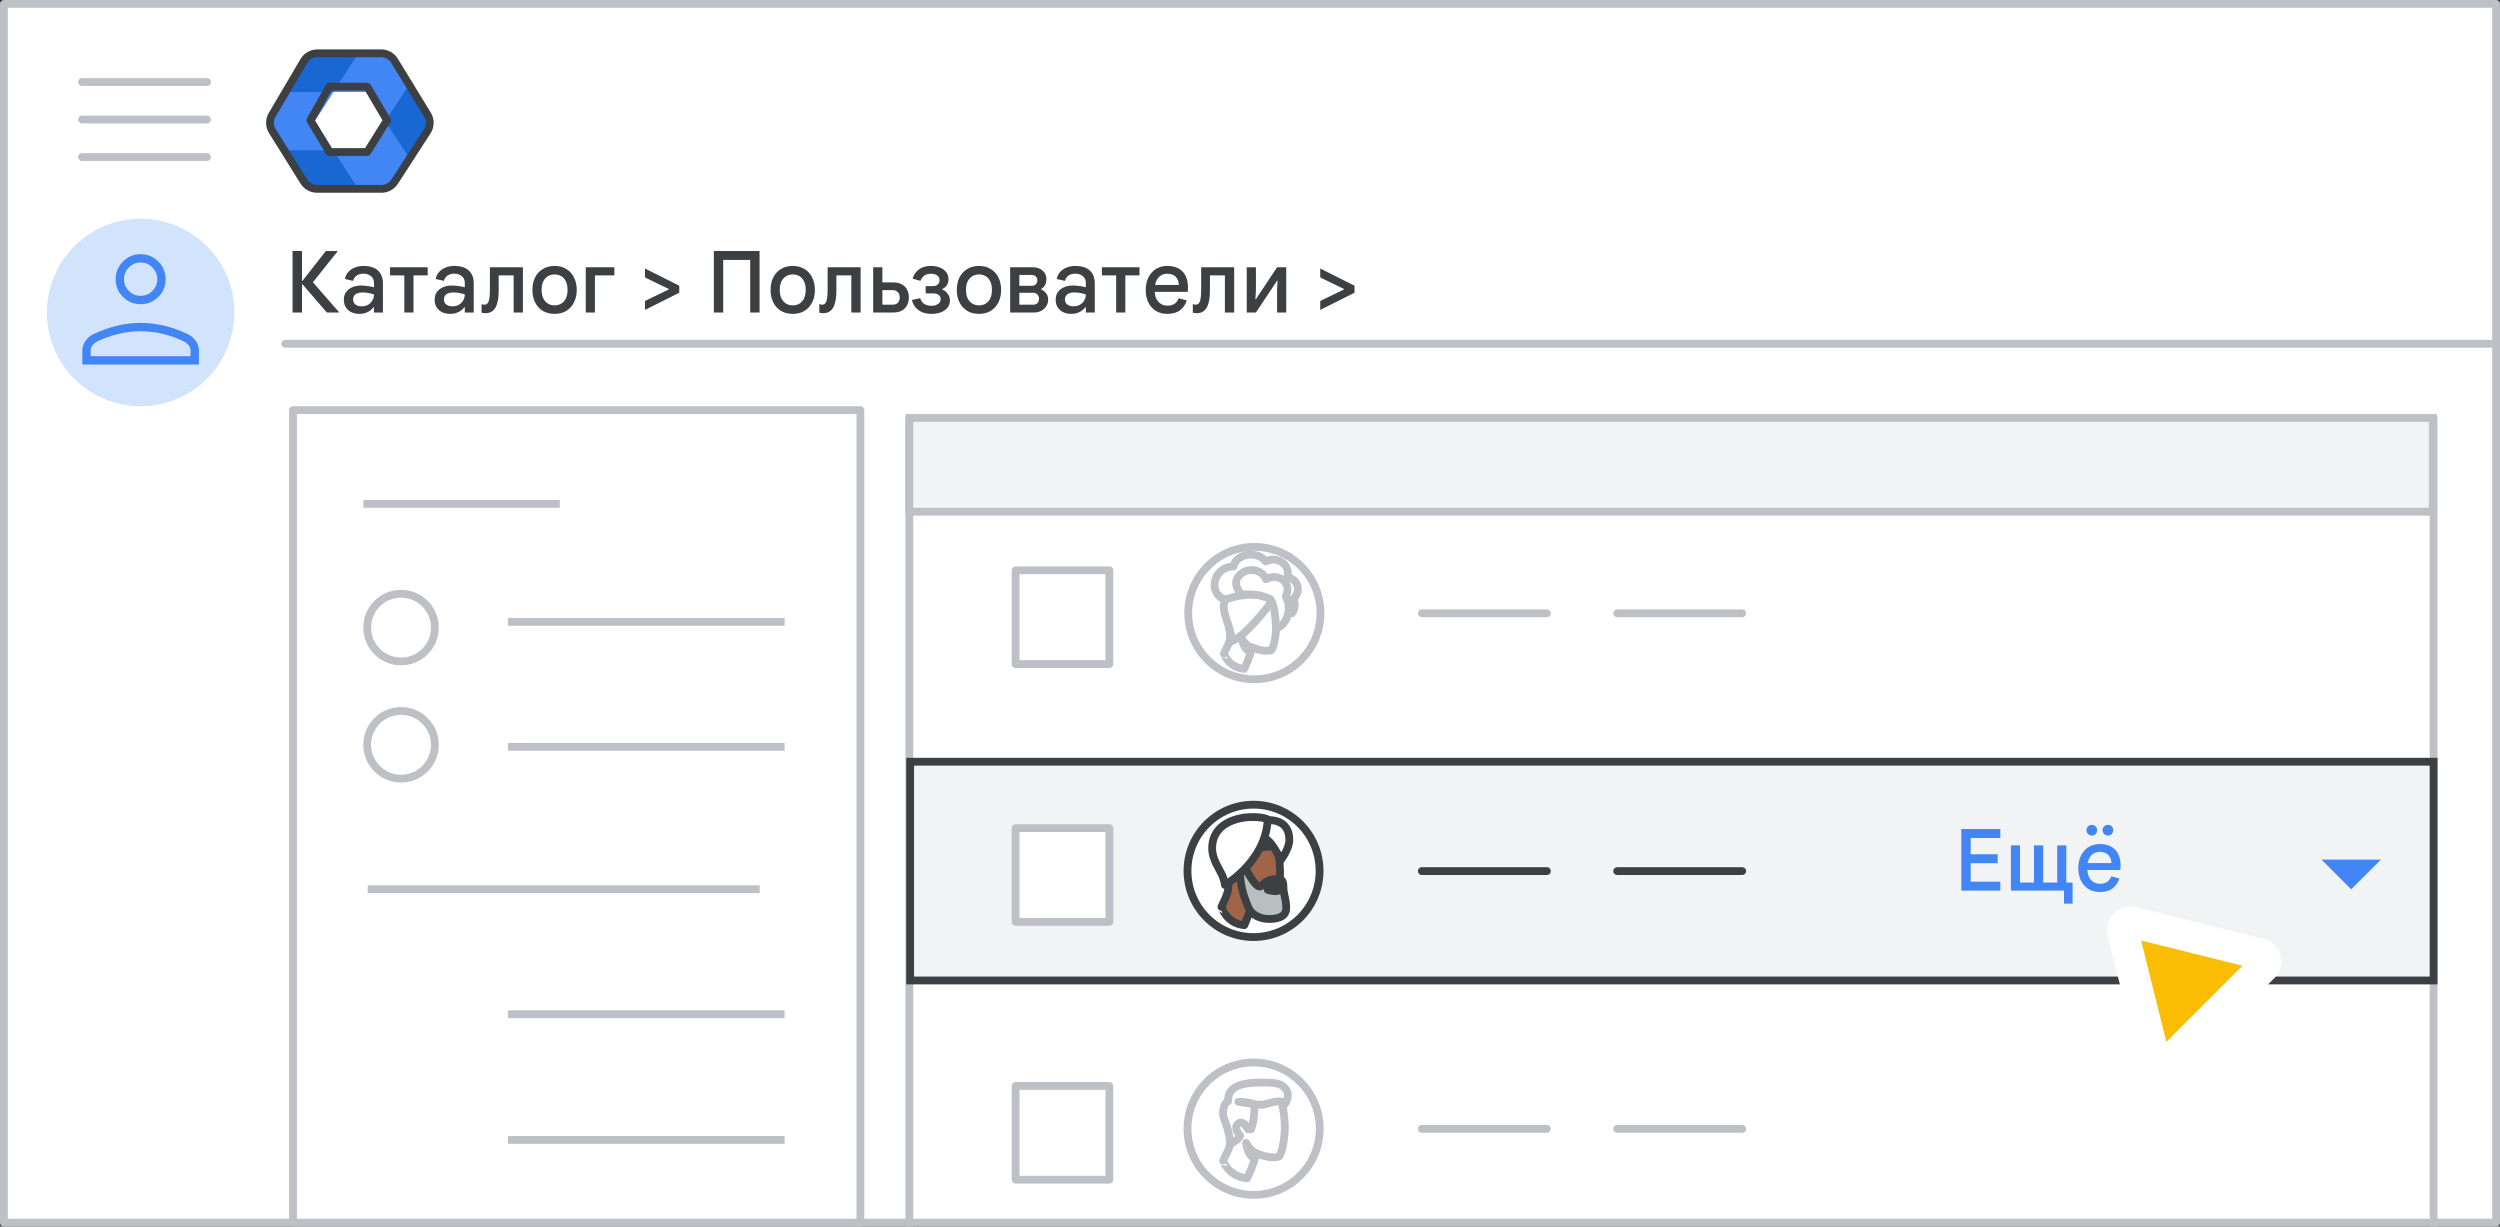 <svg width="320" height="157" viewBox="0 0 320 157" fill="none" xmlns="http://www.w3.org/2000/svg">
<rect x="0" y="0" width="320" height="157" fill="#333333" stroke="none"/>
<g id="admin-restore-data" clip-path="url(#clip0_4876_2999)">
<rect id="Rectangle" x="0.5" y="0.5" width="319" height="156" fill="white" stroke="#BDC1C6" stroke-linejoin="round"/>
<path id="Line" d="M36.5 44H319" stroke="#BDC1C6" stroke-linecap="round"/>
<g id="Admin icon - illustrated">
<g id="Group">
<path id="Vector" d="M36.407 19.233L38.831 23.168C39.214 23.791 39.922 24.174 40.688 24.174H45.849L44.92 21.531L42.688 19.233L39.547 18.722L36.407 19.233Z" fill="#1967D2"/>
<path id="Vector_2" d="M54.859 14.494L52.506 10.673L50.482 12.774L49.287 15.5L50.585 18.417L52.49 20.35L54.859 16.506C55.242 15.883 55.242 15.117 54.859 14.494Z" fill="#1967D2"/>
<path id="Vector_3" d="M45.85 6.826H40.689C39.923 6.826 39.215 7.209 38.832 7.832L36.407 11.767L39.547 12.279L42.688 11.767L44.98 9.469L45.85 6.826Z" fill="#1967D2"/>
<path id="Vector_4" d="M40.299 15.5L42.688 11.767H36.407L34.728 14.494C34.345 15.117 34.345 15.883 34.728 16.506L36.407 19.233H42.688L40.299 15.5Z" fill="#4285F4"/>
<path id="Vector_5" d="M46.898 11.767L49.287 15.5L52.505 10.673L50.755 7.832C50.372 7.209 49.663 6.826 48.897 6.826H45.85L42.688 11.767H46.898Z" fill="#4285F4"/>
<path id="Vector_6" d="M46.898 19.233H42.688L45.85 24.174H48.897C49.663 24.174 50.372 23.791 50.755 23.168L52.49 20.35L49.287 15.5L46.898 19.233Z" fill="#4285F4"/>
</g>
<path id="Path 19" fill-rule="evenodd" clip-rule="evenodd" d="M42.167 11.092H47.008L49.538 15.396L47.008 19.459H42.167L39.732 15.396L42.167 11.092Z" stroke="#3C4043" stroke-linejoin="round"/>
<path id="Path 19_2" fill-rule="evenodd" clip-rule="evenodd" d="M38.894 7.811C39.254 7.201 39.909 6.826 40.618 6.826H48.793C49.49 6.826 50.136 7.189 50.5 7.783L54.714 14.676C55.115 15.332 55.105 16.16 54.686 16.806L50.506 23.261C50.137 23.83 49.505 24.174 48.827 24.174H40.584C39.894 24.174 39.252 23.818 38.887 23.232L34.862 16.778C34.468 16.146 34.457 15.347 34.835 14.705L38.894 7.811Z" stroke="#3C4043" stroke-linejoin="round"/>
</g>
<g id="Menu">
<path id="Line_2" d="M10.5 10.5H26.5" stroke="#BDC1C6" stroke-linecap="round" stroke-linejoin="round"/>
<path id="Line_3" d="M10.5 15.3H26.5" stroke="#BDC1C6" stroke-linecap="round" stroke-linejoin="round"/>
<path id="Line_4" d="M10.5 20.1H26.5" stroke="#BDC1C6" stroke-linecap="round" stroke-linejoin="round"/>
</g>
<g id="nav-directory-on">
<path id="Path" d="M18 52C22.854 52 27.23 49.076 29.087 44.591C30.944 40.107 29.916 34.945 26.484 31.514C23.051 28.082 17.889 27.056 13.405 28.915C8.921 30.773 5.998 35.15 6 40.004C6 43.186 7.264 46.238 9.515 48.488C11.765 50.738 14.818 52.001 18 52Z" fill="#D2E3FC"/>
<g id="person_BASELINE_P900">
<path id="Shape" fill-rule="evenodd" clip-rule="evenodd" d="M15.735 38.002C16.357 38.623 17.112 38.934 18 38.934C18.888 38.934 19.643 38.623 20.265 38.002C20.887 37.38 21.198 36.625 21.198 35.736C21.198 34.866 20.887 34.115 20.265 33.484C19.643 32.854 18.888 32.539 18 32.539C17.112 32.539 16.357 32.854 15.735 33.484C15.113 34.115 14.802 34.866 14.802 35.736C14.802 36.625 15.113 37.38 15.735 38.002ZM10.539 44.903V46.662H25.462V44.903C25.462 44.459 25.333 44.046 25.076 43.664C24.818 43.282 24.476 42.985 24.049 42.772C23.037 42.292 22.029 41.932 21.025 41.692C20.021 41.452 19.013 41.333 18 41.333C16.987 41.333 15.979 41.452 14.976 41.692C13.972 41.932 12.963 42.292 11.951 42.772C11.524 42.985 11.183 43.282 10.925 43.664C10.667 44.046 10.539 44.459 10.539 44.903ZM24.396 45.596V44.903C24.396 44.655 24.32 44.428 24.17 44.223C24.018 44.019 23.809 43.846 23.543 43.704C22.655 43.278 21.744 42.954 20.812 42.732C19.879 42.51 18.942 42.398 18 42.398C17.058 42.398 16.122 42.51 15.189 42.732C14.256 42.954 13.345 43.278 12.457 43.704C12.191 43.846 11.982 44.019 11.831 44.223C11.68 44.428 11.604 44.655 11.604 44.903V45.596H24.396ZM19.506 37.242C19.088 37.659 18.586 37.868 18 37.868C17.414 37.868 16.912 37.659 16.495 37.242C16.077 36.824 15.868 36.323 15.868 35.736C15.868 35.15 16.077 34.648 16.495 34.231C16.912 33.813 17.414 33.605 18 33.605C18.586 33.605 19.088 33.813 19.506 34.231C19.923 34.648 20.132 35.15 20.132 35.736C20.132 36.323 19.923 36.824 19.506 37.242Z" fill="#4285F4"/>
</g>
</g>
<rect id="Rectangle_2" x="116.395" y="53.5" width="195.105" height="111" stroke="#BDC1C6" stroke-linejoin="round"/>
<rect id="Rectangle_3" x="116.395" y="53.5" width="195" height="12" fill="#F1F3F4" stroke="#BDC1C6"/>
<rect id="Rectangle_4" x="116.5" y="97.5" width="195" height="28" fill="#F1F3F4" stroke="#3C4043"/>
<rect id="Rectangle_5" x="37.5" y="52.5" width="72.632" height="104" fill="white" stroke="#BDC1C6" stroke-linejoin="round"/>
<g id="Group 4">
<path id="Line_5" d="M207 144.5H223" stroke="#BDC1C6" stroke-linecap="round"/>
<path id="Line_6" d="M182 144.5H198" stroke="#BDC1C6" stroke-linecap="round"/>
<rect id="Rectangle_6" x="130" y="139" width="12" height="12" fill="white" stroke="#BDC1C6" stroke-linejoin="round"/>
</g>
<g id="People/profile9 greyscale">
<g id="Group 22 Copy 5">
<ellipse id="Oval" cx="160.463" cy="144.472" rx="8.463" ry="8.472" fill="white" stroke="#BDC1C6"/>
</g>
<path id="Fill 1" fill-rule="evenodd" clip-rule="evenodd" d="M159.632 150.825C159.632 150.825 160.439 149.19 160.835 147.616C160.835 147.616 162.527 148.426 163.73 148.037C163.73 148.037 164.252 147.32 164.426 145.061C164.521 143.924 164.363 142.195 164.046 141.135C163.698 139.936 162.512 139.126 160.565 139.422C157.923 139.811 156.705 141.244 157.195 143.721C157.765 146.666 157.464 146.666 156.547 148.567C156.562 148.551 157.211 150.608 159.632 150.825Z" fill="white"/>
<path id="Stroke 3" fill-rule="evenodd" clip-rule="evenodd" d="M159.632 150.825C159.632 150.825 160.439 149.19 160.835 147.616C160.835 147.616 162.527 148.426 163.73 148.037C163.73 148.037 164.252 147.32 164.426 145.061C164.521 143.924 164.363 142.195 164.046 141.135C163.698 139.936 162.512 139.126 160.565 139.422C157.923 139.811 156.705 141.244 157.195 143.721C157.765 146.666 157.464 146.666 156.547 148.567C156.562 148.551 157.211 150.608 159.632 150.825Z" stroke="#BDC1C6" stroke-linecap="round" stroke-linejoin="round"/>
<path id="Fill 5" fill-rule="evenodd" clip-rule="evenodd" d="M158.737 145.345C158.574 145.911 157.413 146.477 157.413 146.477C157.413 146.477 157.528 146.267 157.266 145.054C157.102 144.198 156.661 143.276 156.579 142.84C156.465 142.226 156.644 141.191 157.2 140.965C157.07 138.532 160.091 138.556 162.102 138.573L162.121 138.573C163.462 138.589 164.017 138.799 164.426 139.219C165.44 140.27 164.312 141.531 164.312 141.531C164.279 141.272 164.116 141.03 164.116 141.03C163.429 140.868 162.579 141.159 161.941 141.353C161.467 141.482 160.584 141.353 160.584 141.353C160.584 142.84 160.372 143.988 160.127 144.553H159.767L159.358 143.955C159.358 143.955 159.13 143.664 158.77 143.697C158.606 143.713 158.23 143.891 158.23 144.392C158.23 144.747 158.557 145.168 158.737 145.345Z" fill="white"/>
<path id="Stroke 7" d="M160.585 141.353L160.508 141.847C160.759 141.886 161 141.73 161.067 141.484C161.134 141.238 161.005 140.982 160.768 140.888L160.585 141.353ZM158.509 141.03V140.53C158.247 140.53 158.03 140.731 158.01 140.991C157.99 141.251 158.174 141.484 158.432 141.524L158.509 141.03ZM160.584 141.353L160.657 140.858C160.513 140.837 160.367 140.88 160.258 140.975C160.148 141.07 160.084 141.208 160.084 141.353H160.584ZM160.127 144.553V145.053C160.326 145.053 160.506 144.935 160.585 144.752L160.127 144.553ZM159.767 144.553L159.354 144.835C159.447 144.972 159.602 145.053 159.767 145.053V144.553ZM159.358 143.955L159.771 143.673C159.765 143.664 159.758 143.655 159.752 143.647L159.358 143.955ZM158.77 143.697L158.725 143.199L158.72 143.199L158.77 143.697ZM158.737 145.345L159.218 145.484C159.268 145.308 159.219 145.119 159.089 144.99L158.737 145.345ZM157.413 146.477L156.974 146.238C156.87 146.429 156.901 146.665 157.052 146.822C157.202 146.98 157.437 147.022 157.632 146.926L157.413 146.477ZM157.266 145.054L156.775 145.148L156.777 145.16L157.266 145.054ZM156.579 142.84L156.088 142.931L156.088 142.932L156.579 142.84ZM157.2 140.965L157.389 141.428C157.586 141.348 157.711 141.151 157.7 140.938L157.2 140.965ZM162.121 138.573L162.127 138.073L162.125 138.073L162.121 138.573ZM164.426 139.219L164.786 138.872L164.785 138.871L164.426 139.219ZM164.312 141.531L163.816 141.594C163.84 141.788 163.976 141.95 164.163 142.008C164.35 142.067 164.554 142.01 164.685 141.864L164.312 141.531ZM164.116 141.03L164.53 140.75C164.46 140.646 164.353 140.572 164.23 140.543L164.116 141.03ZM161.941 141.353L162.073 141.835C162.078 141.834 162.082 141.833 162.087 141.831L161.941 141.353ZM160.585 141.353C160.768 140.888 160.768 140.888 160.768 140.888C160.768 140.888 160.768 140.888 160.768 140.888C160.768 140.888 160.768 140.888 160.767 140.888C160.767 140.887 160.766 140.887 160.766 140.887C160.765 140.887 160.764 140.886 160.762 140.886C160.759 140.884 160.756 140.883 160.751 140.881C160.742 140.878 160.73 140.873 160.715 140.868C160.684 140.857 160.642 140.843 160.587 140.825C160.479 140.791 160.323 140.747 160.128 140.703C159.736 140.616 159.18 140.53 158.509 140.53V141.53C159.095 141.53 159.578 141.605 159.91 141.679C160.075 141.716 160.203 141.753 160.287 141.779C160.329 141.793 160.36 141.803 160.379 141.81C160.389 141.813 160.395 141.816 160.399 141.817C160.401 141.818 160.402 141.818 160.402 141.818C160.402 141.819 160.402 141.819 160.402 141.818C160.402 141.818 160.402 141.818 160.402 141.818C160.401 141.818 160.401 141.818 160.401 141.818C160.401 141.818 160.401 141.818 160.401 141.818C160.401 141.818 160.401 141.818 160.585 141.353ZM158.432 141.524L160.508 141.847L160.662 140.859L158.586 140.536L158.432 141.524ZM160.084 141.353C160.084 142.811 159.874 143.88 159.668 144.354L160.585 144.752C160.87 144.095 161.084 142.869 161.084 141.353H160.084ZM160.127 144.053H159.767V145.053H160.127V144.053ZM160.18 144.271L159.771 143.673L158.946 144.238L159.354 144.835L160.18 144.271ZM159.358 143.955C159.752 143.647 159.751 143.646 159.751 143.646C159.751 143.646 159.751 143.646 159.751 143.646C159.751 143.646 159.751 143.645 159.751 143.645C159.75 143.645 159.75 143.644 159.749 143.644C159.749 143.643 159.748 143.642 159.747 143.641C159.745 143.638 159.743 143.636 159.74 143.633C159.736 143.627 159.73 143.62 159.723 143.612C159.709 143.597 159.691 143.577 159.669 143.555C159.624 143.511 159.561 143.454 159.478 143.399C159.315 143.289 159.055 143.169 158.725 143.199L158.815 144.195C158.845 144.192 158.879 144.201 158.92 144.229C158.94 144.242 158.956 144.256 158.965 144.266C158.97 144.27 158.972 144.273 158.973 144.273C158.973 144.274 158.972 144.273 158.971 144.271C158.97 144.271 158.97 144.27 158.969 144.269C158.968 144.268 158.968 144.267 158.967 144.267C158.967 144.266 158.966 144.266 158.966 144.266C158.966 144.265 158.966 144.265 158.966 144.265C158.966 144.265 158.965 144.265 158.965 144.265C158.965 144.264 158.965 144.264 159.358 143.955ZM158.72 143.199C158.527 143.218 158.289 143.315 158.094 143.501C157.882 143.702 157.731 144.002 157.731 144.392H158.731C158.731 144.33 158.742 144.293 158.751 144.272C158.76 144.251 158.772 144.236 158.784 144.224C158.797 144.211 158.812 144.202 158.826 144.196C158.842 144.189 158.842 144.192 158.82 144.194L158.72 143.199ZM157.731 144.392C157.731 144.706 157.868 144.995 157.989 145.195C158.117 145.405 158.27 145.586 158.386 145.701L159.089 144.99C159.025 144.927 158.925 144.809 158.844 144.676C158.756 144.532 158.731 144.433 158.731 144.392H157.731ZM158.257 145.207C158.25 145.229 158.215 145.299 158.107 145.408C158.005 145.51 157.873 145.614 157.732 145.71C157.593 145.805 157.456 145.886 157.354 145.943C157.303 145.971 157.262 145.993 157.234 146.007C157.22 146.015 157.209 146.02 157.202 146.023C157.199 146.025 157.196 146.026 157.195 146.027C157.194 146.027 157.194 146.027 157.194 146.028C157.194 146.028 157.194 146.028 157.194 146.028C157.194 146.028 157.194 146.028 157.194 146.027C157.194 146.027 157.194 146.027 157.194 146.027C157.194 146.027 157.194 146.027 157.413 146.477C157.632 146.926 157.632 146.926 157.632 146.926C157.632 146.926 157.633 146.926 157.633 146.926C157.633 146.926 157.633 146.926 157.633 146.926C157.633 146.926 157.634 146.925 157.634 146.925C157.635 146.925 157.637 146.924 157.638 146.923C157.641 146.922 157.645 146.92 157.65 146.917C157.661 146.912 157.675 146.905 157.693 146.896C157.729 146.877 157.779 146.85 157.84 146.817C157.96 146.75 158.124 146.653 158.296 146.536C158.466 146.42 158.654 146.276 158.816 146.113C158.971 145.957 159.142 145.744 159.218 145.484L158.257 145.207ZM157.413 146.477C157.852 146.716 157.853 146.715 157.853 146.714C157.853 146.714 157.854 146.714 157.854 146.713C157.854 146.712 157.855 146.711 157.855 146.71C157.856 146.708 157.857 146.706 157.858 146.704C157.86 146.7 157.862 146.696 157.864 146.692C157.868 146.685 157.872 146.677 157.875 146.669C157.882 146.652 157.888 146.636 157.893 146.619C157.904 146.585 157.913 146.549 157.92 146.51C157.933 146.432 157.94 146.335 157.938 146.21C157.933 145.962 157.889 145.572 157.755 144.949L156.777 145.16C156.904 145.749 156.935 146.07 156.938 146.23C156.939 146.309 156.934 146.341 156.934 146.34C156.934 146.34 156.936 146.329 156.942 146.312C156.945 146.303 156.948 146.292 156.954 146.28C156.956 146.274 156.959 146.267 156.963 146.26C156.964 146.256 156.966 146.253 156.968 146.249C156.969 146.247 156.97 146.245 156.971 146.243C156.971 146.242 156.972 146.242 156.972 146.241C156.973 146.24 156.973 146.239 156.973 146.239C156.974 146.238 156.974 146.238 157.413 146.477ZM157.757 144.961C157.667 144.49 157.504 144.014 157.362 143.62C157.209 143.195 157.102 142.914 157.071 142.748L156.088 142.932C156.138 143.202 156.292 143.6 156.421 143.959C156.562 144.35 156.701 144.762 156.775 145.148L157.757 144.961ZM157.071 142.749C157.029 142.521 157.039 142.186 157.121 141.89C157.209 141.567 157.334 141.451 157.389 141.428L157.012 140.502C156.511 140.706 156.268 141.219 156.156 141.624C156.038 142.056 156.016 142.544 156.088 142.931L157.071 142.749ZM157.7 140.938C157.673 140.441 157.806 140.119 158.007 139.889C158.22 139.646 158.552 139.46 159 139.327C159.909 139.057 161.091 139.065 162.117 139.073L162.125 138.073C161.141 138.065 159.797 138.048 158.716 138.368C158.168 138.531 157.639 138.793 157.255 139.23C156.861 139.68 156.662 140.268 156.701 140.992L157.7 140.938ZM162.115 139.073C163.417 139.088 163.801 139.294 164.068 139.568L164.785 138.871C164.234 138.304 163.507 138.089 162.127 138.073L162.115 139.073ZM164.066 139.566C164.402 139.915 164.392 140.274 164.277 140.605C164.217 140.776 164.131 140.928 164.056 141.04C164.02 141.095 163.988 141.137 163.966 141.165C163.955 141.178 163.947 141.188 163.942 141.194C163.94 141.197 163.938 141.198 163.938 141.199C163.938 141.199 163.938 141.199 163.938 141.199C163.938 141.199 163.938 141.199 163.938 141.199C163.938 141.198 163.939 141.198 163.939 141.198C163.939 141.198 163.939 141.198 163.939 141.198C163.939 141.198 163.939 141.198 164.312 141.531C164.685 141.864 164.685 141.864 164.685 141.864C164.685 141.864 164.685 141.864 164.685 141.864C164.685 141.863 164.686 141.863 164.686 141.863C164.686 141.862 164.687 141.861 164.688 141.861C164.689 141.859 164.691 141.857 164.692 141.855C164.696 141.851 164.701 141.846 164.706 141.839C164.718 141.826 164.733 141.807 164.751 141.785C164.787 141.739 164.835 141.675 164.888 141.595C164.994 141.437 165.126 141.208 165.221 140.933C165.417 140.371 165.464 139.575 164.786 138.872L164.066 139.566ZM164.808 141.468C164.782 141.263 164.708 141.082 164.652 140.966C164.622 140.904 164.594 140.853 164.572 140.817C164.561 140.799 164.552 140.784 164.545 140.772C164.541 140.767 164.538 140.762 164.536 140.758C164.535 140.756 164.533 140.755 164.533 140.753C164.532 140.753 164.532 140.752 164.531 140.752C164.531 140.751 164.531 140.751 164.531 140.751C164.531 140.751 164.531 140.751 164.531 140.75C164.531 140.75 164.53 140.75 164.53 140.75C164.53 140.75 164.53 140.75 164.116 141.03C163.701 141.309 163.701 141.309 163.701 141.309C163.701 141.309 163.701 141.309 163.701 141.309C163.701 141.309 163.701 141.309 163.701 141.309C163.701 141.308 163.701 141.308 163.7 141.308C163.7 141.308 163.7 141.307 163.7 141.307C163.7 141.307 163.699 141.307 163.699 141.307C163.699 141.306 163.7 141.307 163.701 141.309C163.703 141.312 163.706 141.318 163.711 141.326C163.722 141.343 163.736 141.369 163.751 141.401C163.785 141.47 163.809 141.54 163.816 141.594L164.808 141.468ZM164.23 140.543C163.784 140.438 163.317 140.485 162.911 140.568C162.503 140.651 162.101 140.782 161.796 140.875L162.087 141.831C162.419 141.73 162.761 141.619 163.11 141.548C163.459 141.477 163.761 141.46 164.001 141.516L164.23 140.543ZM161.81 140.871C161.658 140.912 161.391 140.918 161.114 140.902C160.985 140.895 160.869 140.884 160.785 140.874C160.744 140.87 160.711 140.865 160.688 140.862C160.677 140.861 160.669 140.86 160.663 140.859C160.661 140.859 160.659 140.858 160.658 140.858C160.657 140.858 160.657 140.858 160.657 140.858C160.657 140.858 160.657 140.858 160.657 140.858C160.657 140.858 160.657 140.858 160.657 140.858C160.657 140.858 160.657 140.858 160.657 140.858C160.657 140.858 160.657 140.858 160.584 141.353C160.512 141.848 160.512 141.848 160.512 141.848C160.512 141.848 160.512 141.848 160.512 141.848C160.512 141.848 160.512 141.848 160.513 141.848C160.513 141.848 160.513 141.848 160.514 141.848C160.514 141.848 160.515 141.848 160.516 141.848C160.519 141.849 160.522 141.849 160.526 141.85C160.533 141.851 160.544 141.852 160.558 141.854C160.586 141.858 160.626 141.863 160.674 141.868C160.771 141.879 160.905 141.892 161.056 141.901C161.339 141.917 161.75 141.923 162.073 141.835L161.81 140.871Z" fill="#BDC1C6"/>
<path id="Fill 13" fill-rule="evenodd" clip-rule="evenodd" d="M160.512 148.256C160.512 148.256 159.64 147.845 159.512 146.279C159.512 146.279 159.94 147.212 160.698 147.56C160.698 147.56 160.655 147.734 160.626 147.877C160.569 148.035 160.512 148.256 160.512 148.256Z" fill="#BDC1C6"/>
<path id="Stroke 15" fill-rule="evenodd" clip-rule="evenodd" d="M160.512 148.256C160.512 148.256 159.64 147.845 159.512 146.279C159.512 146.279 159.94 147.212 160.698 147.56C160.698 147.56 160.655 147.734 160.626 147.877C160.569 148.035 160.512 148.256 160.512 148.256Z" stroke="#BDC1C6" stroke-linecap="round" stroke-linejoin="round"/>
</g>
<g id="Group 5">
<path id="Line_7" d="M207 111.5H223" stroke="#3C4043" stroke-linecap="round"/>
<path id="Line_8" d="M182 111.5H198" stroke="#3C4043" stroke-linecap="round"/>
<g id="People/profile6">
<g id="Group 22 Copy">
<ellipse id="Oval_2" cx="160.453" cy="111.472" rx="8.453" ry="8.472" fill="white" stroke="#3C4043"/>
</g>
<g id="Group 25">
<path id="Fill 1_2" fill-rule="evenodd" clip-rule="evenodd" d="M159.272 118.419C159.272 118.419 160.037 116.726 160.413 115.099C160.413 115.099 162.019 115.937 163.16 115.534C163.16 115.534 163.656 114.792 163.821 112.456C163.911 111.279 163.761 109.49 163.461 108.394C163.13 107.153 162.004 106.315 160.158 106.621C157.65 107.024 156.494 108.507 156.96 111.07C157.5 114.116 157.215 114.116 156.344 116.082C156.359 116.082 156.96 118.209 159.272 118.419Z" fill="#A06549"/>
<path id="Stroke 3_2" fill-rule="evenodd" clip-rule="evenodd" d="M159.272 118.419C159.272 118.419 160.037 116.726 160.413 115.099C160.413 115.099 162.019 115.937 163.16 115.534C163.16 115.534 163.656 114.792 163.821 112.456C163.911 111.279 163.761 109.49 163.461 108.394C163.13 107.153 162.004 106.315 160.158 106.621C157.65 107.024 156.494 108.507 156.96 111.07C157.5 114.116 157.215 114.116 156.344 116.082C156.359 116.082 156.96 118.209 159.272 118.419Z" stroke="#3D4043" stroke-linecap="round" stroke-linejoin="round"/>
<path id="Fill 5_2" fill-rule="evenodd" clip-rule="evenodd" d="M160.44 115.652C160.44 115.652 159.28 115.24 159.108 113.675C159.108 113.675 159.679 114.608 160.688 114.956C160.688 114.956 160.631 115.13 160.593 115.272C160.517 115.43 160.44 115.652 160.44 115.652Z" fill="#3C4043"/>
<path id="Stroke 7_2" fill-rule="evenodd" clip-rule="evenodd" d="M160.44 115.652C160.44 115.652 159.28 115.24 159.108 113.675C159.108 113.675 159.679 114.608 160.688 114.956C160.688 114.956 160.631 115.13 160.593 115.272C160.517 115.43 160.44 115.652 160.44 115.652Z" stroke="#3C4043" stroke-linecap="round" stroke-linejoin="round"/>
<path id="Fill 9" fill-rule="evenodd" clip-rule="evenodd" d="M163.819 113.854C163.819 113.854 163.727 114.07 163.247 114.07C162.766 114.07 162.267 113.897 162.267 113.897C162.267 113.897 163.025 113.279 163.505 113.279C163.986 113.279 163.819 113.854 163.819 113.854ZM164.27 113.38C164.27 112.521 163.819 112.521 163.419 112.521C161.751 112.521 161.734 113.477 161.234 113.477C160.6 113.477 159.365 111.062 159.365 111.062C159.365 111.062 158.681 109.57 158.715 111.5C158.748 113.429 159.198 114.71 159.749 116.055C160.299 117.401 161.734 117.628 162.418 117.628C163.102 117.628 164.637 117.547 164.637 116.25C164.637 114.969 164.27 114.612 164.27 113.38Z" fill="#B8BFC1"/>
<path id="Stroke 11" d="M163.819 113.854L164.279 114.051C164.287 114.032 164.294 114.013 164.3 113.993L163.819 113.854ZM162.267 113.897L161.951 113.51C161.811 113.625 161.743 113.806 161.775 113.985C161.807 114.163 161.933 114.311 162.104 114.37L162.267 113.897ZM159.365 111.062L158.911 111.27C158.914 111.277 158.917 111.283 158.92 111.289L159.365 111.062ZM163.819 113.854C163.36 113.657 163.36 113.657 163.36 113.657C163.36 113.656 163.36 113.656 163.36 113.656C163.361 113.655 163.361 113.655 163.361 113.654C163.362 113.653 163.362 113.652 163.363 113.651C163.364 113.649 163.364 113.646 163.365 113.644C163.367 113.64 163.369 113.636 163.371 113.632C163.375 113.624 163.379 113.617 163.383 113.61C163.391 113.597 163.399 113.585 163.407 113.576C163.423 113.556 163.436 113.546 163.441 113.543C163.455 113.534 163.411 113.57 163.247 113.57V114.57C163.563 114.57 163.805 114.498 163.985 114.382C164.074 114.324 164.14 114.26 164.188 114.2C164.212 114.17 164.231 114.142 164.245 114.117C164.253 114.104 164.259 114.092 164.265 114.081C164.268 114.076 164.27 114.07 164.272 114.065C164.274 114.063 164.275 114.06 164.276 114.058C164.276 114.057 164.277 114.056 164.277 114.055C164.278 114.054 164.278 114.053 164.278 114.053C164.278 114.052 164.278 114.052 164.279 114.052C164.279 114.052 164.279 114.051 163.819 113.854ZM163.247 113.57C163.06 113.57 162.857 113.536 162.691 113.497C162.61 113.478 162.542 113.459 162.496 113.445C162.473 113.438 162.455 113.433 162.444 113.429C162.438 113.427 162.434 113.426 162.432 113.425C162.431 113.425 162.43 113.425 162.43 113.425C162.43 113.425 162.43 113.425 162.43 113.425C162.43 113.425 162.43 113.425 162.43 113.425C162.431 113.425 162.431 113.425 162.431 113.425C162.431 113.425 162.431 113.425 162.431 113.425C162.431 113.425 162.431 113.425 162.267 113.897C162.104 114.37 162.104 114.37 162.104 114.37C162.104 114.37 162.104 114.37 162.104 114.37C162.104 114.37 162.105 114.37 162.105 114.37C162.105 114.37 162.105 114.37 162.106 114.37C162.106 114.371 162.107 114.371 162.108 114.371C162.109 114.372 162.112 114.372 162.114 114.373C162.12 114.375 162.127 114.378 162.136 114.38C162.154 114.386 162.179 114.394 162.21 114.403C162.272 114.422 162.359 114.446 162.463 114.471C162.666 114.518 162.953 114.57 163.247 114.57V113.57ZM162.267 113.897C162.584 114.285 162.584 114.285 162.584 114.285C162.584 114.285 162.583 114.285 162.583 114.285C162.583 114.285 162.583 114.285 162.583 114.285C162.583 114.285 162.583 114.285 162.583 114.285C162.583 114.285 162.583 114.285 162.584 114.284C162.585 114.284 162.586 114.283 162.588 114.281C162.593 114.278 162.599 114.272 162.609 114.265C162.627 114.25 162.655 114.229 162.69 114.203C162.761 114.151 162.859 114.082 162.97 114.013C163.081 113.944 163.196 113.881 163.302 113.837C163.415 113.79 163.481 113.779 163.505 113.779V112.779C163.289 112.779 163.08 112.846 162.916 112.914C162.745 112.986 162.581 113.078 162.443 113.163C162.304 113.25 162.182 113.335 162.096 113.398C162.053 113.43 162.018 113.457 161.993 113.477C161.981 113.486 161.971 113.494 161.964 113.5C161.96 113.503 161.958 113.505 161.955 113.507C161.954 113.507 161.954 113.508 161.953 113.509C161.952 113.509 161.952 113.509 161.952 113.509C161.952 113.51 161.952 113.51 161.952 113.51C161.952 113.51 161.951 113.51 161.951 113.51C161.951 113.51 161.951 113.51 162.267 113.897ZM163.505 113.779C163.516 113.779 163.504 113.781 163.479 113.771C163.453 113.761 163.423 113.743 163.397 113.716C163.347 113.665 163.345 113.619 163.346 113.63C163.348 113.64 163.348 113.661 163.343 113.69C163.341 113.702 163.339 113.712 163.338 113.718C163.338 113.72 163.337 113.722 163.337 113.721C163.337 113.721 163.337 113.721 163.338 113.72C163.338 113.719 163.338 113.719 163.338 113.718C163.338 113.718 163.338 113.717 163.339 113.717C163.339 113.716 163.339 113.716 163.339 113.716C163.339 113.716 163.339 113.716 163.339 113.716C163.339 113.716 163.339 113.715 163.819 113.854C164.3 113.993 164.3 113.993 164.3 113.993C164.3 113.993 164.3 113.992 164.3 113.992C164.3 113.992 164.3 113.992 164.3 113.992C164.3 113.991 164.3 113.99 164.301 113.99C164.301 113.988 164.301 113.987 164.302 113.985C164.303 113.982 164.304 113.978 164.305 113.974C164.307 113.965 164.31 113.954 164.313 113.941C164.319 113.915 164.326 113.88 164.332 113.838C164.344 113.759 164.356 113.637 164.338 113.503C164.321 113.371 164.27 113.181 164.117 113.022C163.952 112.851 163.731 112.779 163.505 112.779V113.779ZM164.77 113.38C164.77 112.876 164.636 112.453 164.27 112.211C163.959 112.006 163.581 112.021 163.419 112.021V113.021C163.526 113.021 163.594 113.022 163.653 113.03C163.709 113.037 163.722 113.048 163.719 113.046C163.709 113.039 163.716 113.036 163.729 113.07C163.746 113.112 163.77 113.205 163.77 113.38H164.77ZM163.419 112.021C162.468 112.021 161.93 112.301 161.56 112.622C161.476 112.695 161.404 112.767 161.347 112.825C161.285 112.889 161.25 112.927 161.214 112.959C161.15 113.018 161.172 112.977 161.234 112.977V113.977C161.545 113.977 161.757 113.817 161.889 113.697C161.952 113.64 162.016 113.573 162.063 113.524C162.115 113.47 162.163 113.423 162.216 113.377C162.398 113.219 162.702 113.021 163.419 113.021V112.021ZM161.234 112.977C161.305 112.977 161.319 113.006 161.258 112.964C161.206 112.928 161.134 112.863 161.045 112.765C160.867 112.568 160.671 112.293 160.482 111.999C160.296 111.709 160.128 111.417 160.005 111.197C159.944 111.087 159.895 110.995 159.861 110.931C159.844 110.9 159.831 110.875 159.823 110.858C159.819 110.85 159.815 110.844 159.813 110.84C159.812 110.838 159.811 110.836 159.811 110.835C159.811 110.835 159.811 110.834 159.81 110.834C159.81 110.834 159.81 110.834 159.81 110.834C159.81 110.834 159.81 110.834 159.81 110.834C159.81 110.834 159.81 110.834 159.365 111.062C158.92 111.289 158.92 111.289 158.92 111.289C158.92 111.289 158.92 111.29 158.92 111.29C158.92 111.29 158.92 111.29 158.92 111.29C158.921 111.291 158.921 111.291 158.921 111.292C158.922 111.293 158.923 111.295 158.924 111.298C158.927 111.303 158.931 111.31 158.936 111.319C158.945 111.338 158.959 111.365 158.978 111.4C159.014 111.468 159.066 111.565 159.131 111.682C159.26 111.914 159.439 112.226 159.641 112.54C159.84 112.85 160.071 113.179 160.303 113.435C160.419 113.563 160.548 113.688 160.685 113.783C160.813 113.873 161.004 113.977 161.234 113.977V112.977ZM159.365 111.062C159.82 110.853 159.82 110.853 159.82 110.853C159.82 110.853 159.819 110.853 159.819 110.853C159.819 110.853 159.819 110.852 159.819 110.852C159.819 110.852 159.819 110.851 159.818 110.851C159.818 110.849 159.817 110.848 159.816 110.846C159.814 110.842 159.812 110.836 159.809 110.83C159.802 110.817 159.793 110.798 159.782 110.777C159.761 110.733 159.729 110.674 159.691 110.608C159.628 110.499 159.503 110.296 159.337 110.165C159.258 110.103 159.07 109.976 158.819 110.021C158.544 110.069 158.406 110.28 158.347 110.411C158.285 110.548 158.254 110.709 158.236 110.873C158.217 111.045 158.21 111.255 158.215 111.508L159.214 111.491C159.21 111.262 159.218 111.097 159.23 110.98C159.243 110.857 159.26 110.818 159.258 110.823C159.258 110.823 159.191 110.97 158.993 111.005C158.904 111.021 158.832 111.004 158.788 110.988C158.747 110.972 158.723 110.954 158.717 110.95C158.709 110.943 158.72 110.95 158.748 110.989C158.773 111.022 158.8 111.065 158.826 111.11C158.852 111.154 158.874 111.196 158.889 111.226C158.897 111.241 158.903 111.254 158.906 111.261C158.908 111.265 158.91 111.268 158.91 111.269C158.911 111.27 158.911 111.271 158.911 111.271C158.911 111.271 158.911 111.271 158.911 111.271C158.911 111.271 158.911 111.271 158.911 111.271C158.911 111.27 158.911 111.27 158.911 111.27C158.911 111.27 158.911 111.27 159.365 111.062ZM158.215 111.508C158.25 113.527 158.725 114.874 159.286 116.245L160.212 115.866C159.671 114.545 159.246 113.331 159.214 111.491L158.215 111.508ZM159.286 116.245C159.96 117.892 161.692 118.128 162.418 118.128V117.128C161.776 117.128 160.639 116.91 160.212 115.866L159.286 116.245ZM162.418 118.128C162.766 118.128 163.402 118.11 163.965 117.891C164.252 117.78 164.549 117.605 164.774 117.328C165.006 117.043 165.137 116.681 165.137 116.25H164.137C164.137 116.467 164.076 116.602 163.999 116.697C163.915 116.8 163.785 116.889 163.603 116.959C163.227 117.105 162.754 117.128 162.418 117.128V118.128ZM165.137 116.25C165.137 115.552 165.035 115.099 164.941 114.686C164.851 114.289 164.77 113.937 164.77 113.38H163.77C163.77 114.055 163.873 114.498 163.966 114.908C164.055 115.301 164.137 115.667 164.137 116.25H165.137Z" fill="#3D4043"/>
<path id="Fill 13_2" fill-rule="evenodd" clip-rule="evenodd" d="M161.478 108.535C161.478 108.535 163.006 108.255 163.372 108.379C163.738 108.504 162.735 106.558 162.735 106.558L161.812 106.574L161.478 108.535Z" fill="white"/>
<path id="Stroke 15_2" fill-rule="evenodd" clip-rule="evenodd" d="M161.083 108.535C161.083 108.535 162.611 108.255 162.977 108.379C163.343 108.504 162.34 106.558 162.34 106.558L161.417 106.574L161.083 108.535Z" stroke="#3D4043" stroke-linecap="round" stroke-linejoin="round"/>
<path id="Fill 17" fill-rule="evenodd" clip-rule="evenodd" d="M161.729 105.13C161.729 105.13 161.595 104.977 162.455 104.977C163.314 104.977 165.032 105.274 165.032 107.521C165.032 108.692 163.905 110.117 163.905 110.117C163.905 110.117 162.875 107.471 161.615 107.199C160.355 106.911 161.729 105.13 161.729 105.13Z" fill="white"/>
<path id="Stroke 19" fill-rule="evenodd" clip-rule="evenodd" d="M161.729 105.13C161.729 105.13 161.595 104.977 162.455 104.977C163.314 104.977 165.032 105.274 165.032 107.521C165.032 108.692 163.905 110.117 163.905 110.117C163.905 110.117 162.875 107.471 161.615 107.199C160.355 106.911 161.729 105.13 161.729 105.13Z" stroke="#3D4043" stroke-linecap="round" stroke-linejoin="round"/>
<path id="Fill 21" fill-rule="evenodd" clip-rule="evenodd" d="M156.794 113.279C156.794 113.279 162.022 110.277 162.267 104.889C162.267 104.889 161.859 104.582 160.225 104.582C158.591 104.582 155.095 105.29 155.16 108.661C155.16 109.939 156.075 111.247 156.386 111.909C156.712 112.571 156.794 113.279 156.794 113.279Z" fill="white"/>
<path id="Stroke 23" fill-rule="evenodd" clip-rule="evenodd" d="M156.794 113.279C156.794 113.279 162.022 110.277 162.267 104.889C162.267 104.889 161.859 104.582 160.225 104.582C158.591 104.582 155.095 105.29 155.16 108.661C155.16 109.939 156.075 111.247 156.386 111.909C156.712 112.571 156.794 113.279 156.794 113.279Z" stroke="#3D4043" stroke-linecap="round" stroke-linejoin="round"/>
</g>
</g>
<rect id="Rectangle_7" x="130" y="106" width="12" height="12" fill="white" stroke="#BDC1C6" stroke-linejoin="round"/>
<g id="Group 2">
<g id="arrow_drop_down_BASELINE_P900">
<path id="Path_2" d="M300.95 113.83L297.15 110.03H304.75L300.95 113.83Z" fill="#4285F4"/>
</g>
</g>
</g>
<g id="Group 3">
<path id="Line_9" d="M207 78.5H223" stroke="#BDC1C6" stroke-linecap="round"/>
<path id="Line_10" d="M182 78.5H198" stroke="#BDC1C6" stroke-linecap="round"/>
<g id="People/profile2 greyscale">
<ellipse id="Oval_3" cx="160.557" cy="78.472" rx="8.463" ry="8.472" fill="white" stroke="#BDC1C6"/>
<g id="Group 27">
<path id="Fill 1_3" fill-rule="evenodd" clip-rule="evenodd" d="M165.373 78.5C165.373 78.5 166.08 77.635 165.52 76.706C166.706 75.584 166 74.009 164.773 73.906C165.253 72.319 163.48 71.08 162.013 71.867C160.947 70.447 158.267 70.809 157.88 72.512C155.694 72.448 154.441 75.39 156.507 76.655L162.96 77.455C162.96 77.442 165.04 77.648 165.373 78.5Z" fill="white"/>
<path id="Stroke 3_3" fill-rule="evenodd" clip-rule="evenodd" d="M165.373 78.5C165.373 78.5 166.08 77.635 165.52 76.706C166.706 75.584 166 74.009 164.773 73.906C165.253 72.319 163.48 71.08 162.013 71.867C160.947 70.447 158.267 70.809 157.88 72.512C155.694 72.448 154.441 75.39 156.507 76.655L162.96 77.455C162.96 77.442 165.04 77.648 165.373 78.5Z" stroke="#BDC1C6" stroke-linecap="round" stroke-linejoin="round"/>
<path id="Stroke 7_3" fill-rule="evenodd" clip-rule="evenodd" d="M159.263 85.616C159.263 85.616 159.949 84.206 160.286 82.85C160.286 82.85 161.725 83.548 162.747 83.212C162.747 83.212 163.19 82.594 163.339 80.647C163.419 79.667 163.285 78.176 163.016 77.263C162.72 76.228 161.711 75.53 160.057 75.785C157.811 76.121 156.775 77.357 157.192 79.492C157.676 82.03 157.421 82.03 156.641 83.669C156.654 83.655 157.206 85.428 159.263 85.616Z" stroke="#BDC1C6" stroke-linecap="round" stroke-linejoin="round"/>
<path id="Stroke 9" d="M159.013 79.91C159.013 79.91 158.841 79.649 158.601 79.69C158.361 79.732 158.201 80.02 158.224 80.335C158.236 80.65 158.487 81.089 158.773 81.267" stroke="#BDC1C6" stroke-linecap="round" stroke-linejoin="round"/>
<path id="Fill 11" fill-rule="evenodd" clip-rule="evenodd" d="M160.013 83.442C160.013 83.442 159.142 83.113 159.013 81.86C159.013 81.86 159.442 82.607 160.199 82.885C160.199 82.885 160.156 83.024 160.128 83.138C160.07 83.277 160.013 83.442 160.013 83.442Z" fill="#BDC1C6"/>
<path id="Stroke 13" fill-rule="evenodd" clip-rule="evenodd" d="M160.013 83.442C160.013 83.442 159.142 83.113 159.013 81.86C159.013 81.86 159.442 82.607 160.199 82.885C160.199 82.885 160.156 83.024 160.128 83.138C160.07 83.277 160.013 83.442 160.013 83.442Z" stroke="#BDC1C6" stroke-linecap="round" stroke-linejoin="round"/>
<path id="Fill 15" fill-rule="evenodd" clip-rule="evenodd" d="M157.703 82.058C157.703 82.058 157.609 81.001 156.966 79.243C156.323 77.485 156.832 76.757 156.832 76.757C156.832 76.757 160.475 75.315 162.966 76.798C162.966 76.798 159.484 81.454 157.703 82.058Z" fill="white"/>
<path id="Stroke 17" fill-rule="evenodd" clip-rule="evenodd" d="M162.966 76.798C162.966 76.798 159.484 81.454 157.703 82.058C157.703 82.058 157.609 81.001 156.966 79.243C156.323 77.485 156.832 76.757 156.832 76.757C156.832 76.757 160.475 75.315 162.966 76.798Z" stroke="#BDC1C6" stroke-linecap="round" stroke-linejoin="round"/>
<path id="Fill 19" fill-rule="evenodd" clip-rule="evenodd" d="M162.571 77.113L163.362 77.314C163.362 77.314 163.272 76.871 163.03 76.523L162.571 77.113Z" fill="white"/>
<path id="Stroke 21" fill-rule="evenodd" clip-rule="evenodd" d="M162.571 77.113L163.362 77.314C163.362 77.314 163.272 76.871 163.03 76.523L162.571 77.113Z" stroke="#BDC1C6" stroke-linecap="round" stroke-linejoin="round"/>
<path id="Fill 23" fill-rule="evenodd" clip-rule="evenodd" d="M158.933 76.11C158.933 76.11 157.577 74.786 158.611 73.664C159.743 72.434 161.644 72.974 162.049 74.15C163.642 73.218 165.487 74.664 164.564 76.381C165.137 77.138 165.291 79.665 163.335 80.477C163.335 80.477 163.277 79.514 163.279 79.557C163.237 78.611 163.069 77.868 162.985 77.503C162.929 77.3 162.804 77.043 162.622 76.719C162.622 76.719 161.993 76.313 160.805 76.137C159.953 76.016 158.933 76.11 158.933 76.11Z" fill="white"/>
<path id="Stroke 25" fill-rule="evenodd" clip-rule="evenodd" d="M158.933 76.11C158.933 76.11 157.577 74.786 158.611 73.664C159.743 72.434 161.644 72.974 162.049 74.15C163.642 73.218 165.487 74.664 164.564 76.381C165.137 77.138 165.291 79.665 163.335 80.477C163.335 80.477 163.277 79.514 163.279 79.557C163.237 78.611 163.069 77.868 162.985 77.503C162.929 77.3 162.804 77.043 162.622 76.719C162.622 76.719 161.993 76.313 160.805 76.137C159.953 76.016 158.933 76.11 158.933 76.11Z" stroke="#BDC1C6" stroke-linecap="round" stroke-linejoin="round"/>
</g>
</g>
<rect id="Rectangle_8" x="130" y="73" width="12" height="12" fill="white" stroke="#BDC1C6" stroke-linejoin="round"/>
</g>
<g id="Cursor ">
<g id="Union">
<mask id="path-63-outside-1_4876_2999" maskUnits="userSpaceOnUse" x="261.038" y="107.584" width="44.548" height="44.548" fill="black">
<rect fill="white" x="261.038" y="107.584" width="44.548" height="44.548"/>
<path fill-rule="evenodd" clip-rule="evenodd" d="M272.936 118.047C272.204 117.865 271.542 118.527 271.724 119.259L275.781 135.559C275.969 136.314 276.909 136.574 277.459 136.024L282.139 131.344L292.589 141.794C293.37 142.575 294.636 142.575 295.417 141.794C296.198 141.013 296.198 139.747 295.417 138.966L284.968 128.516L289.702 123.782C290.251 123.232 289.991 122.292 289.236 122.104L272.936 118.047Z"/>
</mask>
<path fill-rule="evenodd" clip-rule="evenodd" d="M272.936 118.047C272.204 117.865 271.542 118.527 271.724 119.259L275.781 135.559C275.969 136.314 276.909 136.574 277.459 136.024L282.139 131.344L292.589 141.794C293.37 142.575 294.636 142.575 295.417 141.794C296.198 141.013 296.198 139.747 295.417 138.966L284.968 128.516L289.702 123.782C290.251 123.232 289.991 122.292 289.236 122.104L272.936 118.047Z" fill="#FBBC04"/>
<path d="M271.724 119.259L273.665 118.776L273.665 118.776L271.724 119.259ZM272.936 118.047L273.419 116.106L273.419 116.106L272.936 118.047ZM275.781 135.559L277.722 135.076L277.722 135.076L275.781 135.559ZM282.139 131.344L283.553 129.93L282.139 128.516L280.725 129.93L282.139 131.344ZM284.968 128.516L283.553 127.101L282.139 128.516L283.553 129.93L284.968 128.516ZM289.236 122.104L288.753 124.045H288.753L289.236 122.104ZM273.665 118.776C273.847 119.508 273.185 120.17 272.453 119.988L273.419 116.106C271.224 115.56 269.237 117.547 269.783 119.742L273.665 118.776ZM277.722 135.076L273.665 118.776L269.783 119.742L273.841 136.042L277.722 135.076ZM276.045 134.61C276.595 134.06 277.534 134.321 277.722 135.076L273.841 136.042C274.404 138.306 277.223 139.088 278.873 137.439L276.045 134.61ZM280.725 129.93L276.045 134.61L278.873 137.439L283.553 132.758L280.725 129.93ZM294.003 140.38L283.553 129.93L280.725 132.758L291.175 143.208L294.003 140.38ZM294.003 140.38L291.175 143.208C292.737 144.77 295.27 144.77 296.832 143.208L294.003 140.38ZM294.003 140.38L294.003 140.38L296.832 143.208C298.394 141.646 298.394 139.113 296.832 137.551L294.003 140.38ZM283.553 129.93L294.003 140.38L296.832 137.551L286.382 127.101L283.553 129.93ZM288.287 122.368L283.553 127.101L286.382 129.93L291.116 125.196L288.287 122.368ZM288.753 124.045C287.998 123.857 287.737 122.917 288.287 122.368L291.116 125.196C292.766 123.546 291.983 120.727 289.719 120.163L288.753 124.045ZM272.453 119.988L288.753 124.045L289.719 120.163L273.419 116.106L272.453 119.988Z" fill="white" mask="url(#path-63-outside-1_4876_2999)"/>
</g>
</g>
<path id="Line_11" d="M47 64.503H71.15" stroke="#BDC1C6" stroke-linecap="square"/>
<path id="Line_12" d="M47.572 113.823H96.742" stroke="#BDC1C6" stroke-linecap="square"/>
<path id="Line_13" d="M65.513 79.597H99.932" stroke="#BDC1C6" stroke-linecap="square"/>
<path id="Line_14" d="M65.513 145.911H99.932" stroke="#BDC1C6" stroke-linecap="square"/>
<path id="Line_15" d="M65.513 95.597H99.932" stroke="#BDC1C6" stroke-linecap="square"/>
<path id="Line_16" d="M65.513 129.823H99.932" stroke="#BDC1C6" stroke-linecap="square"/>
<path id="Directory &#62; Users &#62;" d="M37.446 40V32.124H38.656V35.941H38.722L41.714 32.124H43.199V32.19L40.053 36.128L43.375 39.934V40H41.835L38.722 36.392H38.656V40H37.446ZM46.013 40.176C45.61 40.176 45.258 40.103 44.957 39.956C44.657 39.802 44.422 39.589 44.253 39.318C44.092 39.047 44.011 38.724 44.011 38.35C44.011 37.961 44.11 37.635 44.308 37.371C44.506 37.1 44.774 36.894 45.111 36.755C45.449 36.616 45.819 36.546 46.222 36.546C46.428 36.546 46.622 36.557 46.805 36.579C46.989 36.594 47.168 36.619 47.344 36.656C47.52 36.685 47.696 36.722 47.872 36.766V36.216C47.872 35.857 47.748 35.571 47.498 35.358C47.249 35.138 46.919 35.028 46.508 35.028C46.178 35.028 45.896 35.109 45.661 35.27C45.434 35.424 45.276 35.651 45.188 35.952L44.143 35.71C44.217 35.351 44.367 35.046 44.594 34.797C44.829 34.548 45.111 34.361 45.441 34.236C45.779 34.104 46.138 34.038 46.519 34.038C47.333 34.038 47.953 34.232 48.378 34.621C48.803 35.01 49.016 35.567 49.016 36.293V40H47.872V39.329H47.806C47.696 39.476 47.557 39.615 47.388 39.747C47.219 39.872 47.022 39.974 46.794 40.055C46.567 40.136 46.306 40.176 46.013 40.176ZM46.277 39.208C46.6 39.208 46.879 39.142 47.113 39.01C47.348 38.871 47.531 38.687 47.663 38.46C47.803 38.225 47.872 37.969 47.872 37.69C47.63 37.602 47.388 37.54 47.146 37.503C46.904 37.459 46.658 37.437 46.409 37.437C46.02 37.437 45.72 37.514 45.507 37.668C45.302 37.822 45.199 38.049 45.199 38.35C45.199 38.607 45.298 38.816 45.496 38.977C45.702 39.131 45.962 39.208 46.277 39.208ZM51.751 40V35.248H49.925V34.214H54.743V35.248H52.928V40H51.751ZM57.636 40.176C57.233 40.176 56.881 40.103 56.58 39.956C56.28 39.802 56.045 39.589 55.876 39.318C55.715 39.047 55.634 38.724 55.634 38.35C55.634 37.961 55.733 37.635 55.931 37.371C56.129 37.1 56.397 36.894 56.734 36.755C57.072 36.616 57.442 36.546 57.845 36.546C58.051 36.546 58.245 36.557 58.428 36.579C58.612 36.594 58.791 36.619 58.967 36.656C59.143 36.685 59.319 36.722 59.495 36.766V36.216C59.495 35.857 59.371 35.571 59.121 35.358C58.872 35.138 58.542 35.028 58.131 35.028C57.801 35.028 57.519 35.109 57.284 35.27C57.057 35.424 56.899 35.651 56.811 35.952L55.766 35.71C55.84 35.351 55.99 35.046 56.217 34.797C56.452 34.548 56.734 34.361 57.064 34.236C57.402 34.104 57.761 34.038 58.142 34.038C58.956 34.038 59.576 34.232 60.001 34.621C60.427 35.01 60.639 35.567 60.639 36.293V40H59.495V39.329H59.429C59.319 39.476 59.18 39.615 59.011 39.747C58.843 39.872 58.645 39.974 58.417 40.055C58.19 40.136 57.93 40.176 57.636 40.176ZM57.9 39.208C58.223 39.208 58.502 39.142 58.736 39.01C58.971 38.871 59.154 38.687 59.286 38.46C59.426 38.225 59.495 37.969 59.495 37.69C59.253 37.602 59.011 37.54 58.769 37.503C58.527 37.459 58.282 37.437 58.032 37.437C57.644 37.437 57.343 37.514 57.13 37.668C56.925 37.822 56.822 38.049 56.822 38.35C56.822 38.607 56.921 38.816 57.119 38.977C57.325 39.131 57.585 39.208 57.9 39.208ZM62.138 40.088C62.05 40.088 61.962 40.081 61.874 40.066C61.793 40.059 61.716 40.048 61.643 40.033V38.922C61.702 38.944 61.76 38.962 61.819 38.977C61.878 38.992 61.933 38.999 61.984 38.999C62.211 38.999 62.373 38.911 62.468 38.735C62.571 38.559 62.637 38.317 62.666 38.009C62.695 37.701 62.71 37.353 62.71 36.964V34.214H66.934V40H65.746V35.248H63.832V37.162C63.832 37.609 63.803 38.013 63.744 38.372C63.685 38.731 63.59 39.039 63.458 39.296C63.326 39.553 63.15 39.751 62.93 39.89C62.717 40.022 62.453 40.088 62.138 40.088ZM70.985 40.176C70.405 40.176 69.903 40.048 69.478 39.791C69.052 39.527 68.722 39.164 68.488 38.702C68.26 38.24 68.147 37.708 68.147 37.107C68.147 36.498 68.26 35.967 68.488 35.512C68.722 35.05 69.052 34.691 69.478 34.434C69.903 34.17 70.405 34.038 70.985 34.038C71.571 34.038 72.074 34.17 72.492 34.434C72.917 34.691 73.243 35.05 73.471 35.512C73.705 35.967 73.823 36.498 73.823 37.107C73.823 37.708 73.705 38.24 73.471 38.702C73.243 39.164 72.917 39.527 72.492 39.791C72.074 40.048 71.571 40.176 70.985 40.176ZM70.985 39.087C71.315 39.087 71.604 39.01 71.854 38.856C72.103 38.702 72.297 38.478 72.437 38.185C72.576 37.884 72.646 37.525 72.646 37.107C72.646 36.682 72.576 36.322 72.437 36.029C72.297 35.736 72.103 35.512 71.854 35.358C71.604 35.204 71.318 35.127 70.996 35.127C70.666 35.127 70.376 35.204 70.127 35.358C69.877 35.512 69.679 35.736 69.533 36.029C69.393 36.322 69.324 36.682 69.324 37.107C69.324 37.532 69.393 37.892 69.533 38.185C69.679 38.478 69.877 38.702 70.127 38.856C70.383 39.01 70.669 39.087 70.985 39.087ZM74.976 40V34.214H78.639V35.248H76.153V40H74.976ZM82.558 39.67V38.526L85.594 37.052V36.986L82.558 35.512V34.368L86.947 36.568V37.47L82.558 39.67ZM91.372 40V32.124H97.224V40H96.025V33.268H92.571V40H91.372ZM101.471 40.176C100.892 40.176 100.389 40.048 99.964 39.791C99.539 39.527 99.209 39.164 98.974 38.702C98.747 38.24 98.633 37.708 98.633 37.107C98.633 36.498 98.747 35.967 98.974 35.512C99.209 35.05 99.539 34.691 99.964 34.434C100.389 34.17 100.892 34.038 101.471 34.038C102.058 34.038 102.56 34.17 102.978 34.434C103.403 34.691 103.73 35.05 103.957 35.512C104.192 35.967 104.309 36.498 104.309 37.107C104.309 37.708 104.192 38.24 103.957 38.702C103.73 39.164 103.403 39.527 102.978 39.791C102.56 40.048 102.058 40.176 101.471 40.176ZM101.471 39.087C101.801 39.087 102.091 39.01 102.34 38.856C102.589 38.702 102.784 38.478 102.923 38.185C103.062 37.884 103.132 37.525 103.132 37.107C103.132 36.682 103.062 36.322 102.923 36.029C102.784 35.736 102.589 35.512 102.34 35.358C102.091 35.204 101.805 35.127 101.482 35.127C101.152 35.127 100.862 35.204 100.613 35.358C100.364 35.512 100.166 35.736 100.019 36.029C99.88 36.322 99.81 36.682 99.81 37.107C99.81 37.532 99.88 37.892 100.019 38.185C100.166 38.478 100.364 38.702 100.613 38.856C100.87 39.01 101.156 39.087 101.471 39.087ZM105.364 40.088C105.276 40.088 105.188 40.081 105.1 40.066C105.02 40.059 104.943 40.048 104.869 40.033V38.922C104.928 38.944 104.987 38.962 105.045 38.977C105.104 38.992 105.159 38.999 105.21 38.999C105.438 38.999 105.599 38.911 105.694 38.735C105.797 38.559 105.863 38.317 105.892 38.009C105.922 37.701 105.936 37.353 105.936 36.964V34.214H110.16V40H108.972V35.248H107.058V37.162C107.058 37.609 107.029 38.013 106.97 38.372C106.912 38.731 106.816 39.039 106.684 39.296C106.552 39.553 106.376 39.751 106.156 39.89C105.944 40.022 105.68 40.088 105.364 40.088ZM112.945 34.214V36.15H114.375C114.778 36.15 115.127 36.231 115.42 36.392C115.713 36.546 115.937 36.766 116.091 37.052C116.252 37.338 116.333 37.679 116.333 38.075C116.333 38.464 116.252 38.805 116.091 39.098C115.937 39.384 115.713 39.608 115.42 39.769C115.127 39.923 114.778 40 114.375 40H111.768V34.214H112.945ZM112.945 37.14V38.999H114.276C114.547 38.999 114.764 38.918 114.925 38.757C115.086 38.588 115.167 38.361 115.167 38.075C115.167 37.789 115.086 37.562 114.925 37.393C114.764 37.224 114.547 37.14 114.276 37.14H112.945ZM119.218 40.176C118.844 40.176 118.484 40.117 118.14 40C117.795 39.875 117.498 39.681 117.249 39.417C116.999 39.153 116.823 38.812 116.721 38.394L117.788 38.163C117.89 38.508 118.066 38.757 118.316 38.911C118.572 39.065 118.873 39.142 119.218 39.142C119.562 39.142 119.845 39.065 120.065 38.911C120.292 38.757 120.406 38.555 120.406 38.306C120.406 38.079 120.325 37.899 120.164 37.767C120.002 37.628 119.753 37.558 119.416 37.558H118.481V36.623H119.372C119.672 36.623 119.896 36.553 120.043 36.414C120.189 36.267 120.263 36.077 120.263 35.842C120.263 35.6 120.164 35.406 119.966 35.259C119.768 35.112 119.504 35.039 119.174 35.039C118.851 35.039 118.572 35.112 118.338 35.259C118.11 35.406 117.934 35.637 117.81 35.952L116.809 35.655C116.933 35.274 117.113 34.966 117.348 34.731C117.582 34.489 117.854 34.313 118.162 34.203C118.477 34.093 118.811 34.038 119.163 34.038C119.61 34.038 120.002 34.111 120.34 34.258C120.677 34.397 120.937 34.595 121.121 34.852C121.311 35.101 121.407 35.398 121.407 35.743C121.407 36.022 121.337 36.275 121.198 36.502C121.058 36.722 120.864 36.887 120.615 36.997V37.063C120.923 37.188 121.161 37.378 121.33 37.635C121.506 37.884 121.594 38.159 121.594 38.46C121.594 38.812 121.491 39.116 121.286 39.373C121.088 39.63 120.809 39.828 120.45 39.967C120.098 40.106 119.687 40.176 119.218 40.176ZM125.308 40.176C124.728 40.176 124.226 40.048 123.801 39.791C123.375 39.527 123.045 39.164 122.811 38.702C122.583 38.24 122.47 37.708 122.47 37.107C122.47 36.498 122.583 35.967 122.811 35.512C123.045 35.05 123.375 34.691 123.801 34.434C124.226 34.17 124.728 34.038 125.308 34.038C125.894 34.038 126.397 34.17 126.815 34.434C127.24 34.691 127.566 35.05 127.794 35.512C128.028 35.967 128.146 36.498 128.146 37.107C128.146 37.708 128.028 38.24 127.794 38.702C127.566 39.164 127.24 39.527 126.815 39.791C126.397 40.048 125.894 40.176 125.308 40.176ZM125.308 39.087C125.638 39.087 125.927 39.01 126.177 38.856C126.426 38.702 126.62 38.478 126.76 38.185C126.899 37.884 126.969 37.525 126.969 37.107C126.969 36.682 126.899 36.322 126.76 36.029C126.62 35.736 126.426 35.512 126.177 35.358C125.927 35.204 125.641 35.127 125.319 35.127C124.989 35.127 124.699 35.204 124.45 35.358C124.2 35.512 124.002 35.736 123.856 36.029C123.716 36.322 123.647 36.682 123.647 37.107C123.647 37.532 123.716 37.892 123.856 38.185C124.002 38.478 124.2 38.702 124.45 38.856C124.706 39.01 124.992 39.087 125.308 39.087ZM129.299 40V34.214H132.247C132.57 34.214 132.859 34.28 133.116 34.412C133.373 34.544 133.574 34.724 133.721 34.951C133.868 35.178 133.941 35.428 133.941 35.699C133.941 36.007 133.879 36.275 133.754 36.502C133.629 36.722 133.468 36.883 133.27 36.986V37.052C133.527 37.162 133.739 37.327 133.908 37.547C134.077 37.767 134.161 38.031 134.161 38.339C134.161 38.676 134.077 38.97 133.908 39.219C133.739 39.468 133.519 39.663 133.248 39.802C132.984 39.934 132.702 40 132.401 40H129.299ZM130.476 37.481V38.999H132.28C132.485 38.999 132.654 38.929 132.786 38.79C132.925 38.643 132.995 38.46 132.995 38.24C132.995 38.02 132.925 37.84 132.786 37.701C132.654 37.554 132.485 37.481 132.28 37.481H130.476ZM130.476 35.193V36.579H132.104C132.295 36.579 132.456 36.517 132.588 36.392C132.72 36.26 132.786 36.091 132.786 35.886C132.786 35.681 132.72 35.516 132.588 35.391C132.456 35.259 132.295 35.193 132.104 35.193H130.476ZM137.128 40.176C136.725 40.176 136.373 40.103 136.072 39.956C135.772 39.802 135.537 39.589 135.368 39.318C135.207 39.047 135.126 38.724 135.126 38.35C135.126 37.961 135.225 37.635 135.423 37.371C135.621 37.1 135.889 36.894 136.226 36.755C136.564 36.616 136.934 36.546 137.337 36.546C137.543 36.546 137.737 36.557 137.92 36.579C138.104 36.594 138.283 36.619 138.459 36.656C138.635 36.685 138.811 36.722 138.987 36.766V36.216C138.987 35.857 138.863 35.571 138.613 35.358C138.364 35.138 138.034 35.028 137.623 35.028C137.293 35.028 137.011 35.109 136.776 35.27C136.549 35.424 136.391 35.651 136.303 35.952L135.258 35.71C135.332 35.351 135.482 35.046 135.709 34.797C135.944 34.548 136.226 34.361 136.556 34.236C136.894 34.104 137.253 34.038 137.634 34.038C138.448 34.038 139.068 34.232 139.493 34.621C139.919 35.01 140.131 35.567 140.131 36.293V40H138.987V39.329H138.921C138.811 39.476 138.672 39.615 138.503 39.747C138.335 39.872 138.137 39.974 137.909 40.055C137.682 40.136 137.422 40.176 137.128 40.176ZM137.392 39.208C137.715 39.208 137.994 39.142 138.228 39.01C138.463 38.871 138.646 38.687 138.778 38.46C138.918 38.225 138.987 37.969 138.987 37.69C138.745 37.602 138.503 37.54 138.261 37.503C138.019 37.459 137.774 37.437 137.524 37.437C137.136 37.437 136.835 37.514 136.622 37.668C136.417 37.822 136.314 38.049 136.314 38.35C136.314 38.607 136.413 38.816 136.611 38.977C136.817 39.131 137.077 39.208 137.392 39.208ZM142.866 40V35.248H141.04V34.214H145.858V35.248H144.043V40H142.866ZM149.4 40.176C148.843 40.176 148.355 40.048 147.937 39.791C147.527 39.527 147.208 39.164 146.98 38.702C146.76 38.24 146.65 37.712 146.65 37.118C146.65 36.502 146.768 35.963 147.002 35.501C147.237 35.039 147.56 34.68 147.97 34.423C148.388 34.166 148.865 34.038 149.4 34.038C149.987 34.038 150.475 34.148 150.863 34.368C151.259 34.588 151.556 34.903 151.754 35.314C151.96 35.725 152.062 36.216 152.062 36.788C152.062 36.891 152.059 36.993 152.051 37.096C152.051 37.191 152.044 37.279 152.029 37.36H147.805C147.827 37.69 147.893 37.976 148.003 38.218C148.143 38.511 148.337 38.735 148.586 38.889C148.836 39.043 149.122 39.12 149.444 39.12C149.848 39.12 150.159 39.032 150.379 38.856C150.607 38.673 150.772 38.445 150.874 38.174L151.908 38.449C151.762 38.948 151.483 39.362 151.072 39.692C150.662 40.015 150.104 40.176 149.4 40.176ZM147.849 36.469H150.896C150.882 36.249 150.841 36.051 150.775 35.875C150.709 35.699 150.614 35.549 150.489 35.424C150.365 35.299 150.211 35.204 150.027 35.138C149.851 35.072 149.646 35.039 149.411 35.039C149.096 35.039 148.814 35.12 148.564 35.281C148.322 35.435 148.135 35.666 148.003 35.974C147.937 36.121 147.886 36.286 147.849 36.469ZM153.178 40.088C153.09 40.088 153.002 40.081 152.914 40.066C152.833 40.059 152.756 40.048 152.683 40.033V38.922C152.742 38.944 152.8 38.962 152.859 38.977C152.918 38.992 152.973 38.999 153.024 38.999C153.251 38.999 153.413 38.911 153.508 38.735C153.611 38.559 153.677 38.317 153.706 38.009C153.735 37.701 153.75 37.353 153.75 36.964V34.214H157.974V40H156.786V35.248H154.872V37.162C154.872 37.609 154.843 38.013 154.784 38.372C154.725 38.731 154.63 39.039 154.498 39.296C154.366 39.553 154.19 39.751 153.97 39.89C153.757 40.022 153.493 40.088 153.178 40.088ZM159.581 40V34.214H160.758V37.195L160.692 38.295H160.758L163.464 34.214H164.641V40H163.464V37.019L163.53 35.93H163.464L160.758 40H159.581ZM168.99 39.67V38.526L172.026 37.052V36.986L168.99 35.512V34.368L173.379 36.568V37.47L168.99 39.67Z" fill="#3C4043"/>
<path id="More options" d="M251.048 114V106.124H256.042V107.268H252.247V109.347H255.701V110.491H252.247V112.856H256.042V114H251.048ZM257.393 114V108.214H258.559V112.966H260.352V108.214H261.529V112.966H263.322V108.214H264.488V112.966H265.291V115.672H264.191V114H257.393ZM268.772 114.176C268.215 114.176 267.727 114.048 267.309 113.791C266.898 113.527 266.579 113.164 266.352 112.702C266.132 112.24 266.022 111.712 266.022 111.118C266.022 110.502 266.139 109.963 266.374 109.501C266.609 109.039 266.931 108.68 267.342 108.423C267.76 108.166 268.237 108.038 268.772 108.038C269.359 108.038 269.846 108.148 270.235 108.368C270.631 108.588 270.928 108.903 271.126 109.314C271.331 109.725 271.434 110.216 271.434 110.788C271.434 110.891 271.43 110.993 271.423 111.096C271.423 111.191 271.416 111.279 271.401 111.36H267.177C267.199 111.69 267.265 111.976 267.375 112.218C267.514 112.511 267.709 112.735 267.958 112.889C268.207 113.043 268.493 113.12 268.816 113.12C269.219 113.12 269.531 113.032 269.751 112.856C269.978 112.673 270.143 112.445 270.246 112.174L271.28 112.449C271.133 112.948 270.855 113.362 270.444 113.692C270.033 114.015 269.476 114.176 268.772 114.176ZM267.221 110.469H270.268C270.253 110.249 270.213 110.051 270.147 109.875C270.081 109.699 269.986 109.549 269.861 109.424C269.736 109.299 269.582 109.204 269.399 109.138C269.223 109.072 269.018 109.039 268.783 109.039C268.468 109.039 268.185 109.12 267.936 109.281C267.694 109.435 267.507 109.666 267.375 109.974C267.309 110.121 267.258 110.286 267.221 110.469ZM269.806 106.949C269.623 106.949 269.461 106.883 269.322 106.751C269.19 106.612 269.124 106.45 269.124 106.267C269.124 106.069 269.19 105.908 269.322 105.783C269.461 105.651 269.623 105.585 269.806 105.585C270.004 105.585 270.169 105.651 270.301 105.783C270.433 105.908 270.499 106.069 270.499 106.267C270.499 106.45 270.433 106.612 270.301 106.751C270.169 106.883 270.004 106.949 269.806 106.949ZM267.749 106.949C267.566 106.949 267.404 106.883 267.265 106.751C267.133 106.612 267.067 106.45 267.067 106.267C267.067 106.069 267.133 105.908 267.265 105.783C267.404 105.651 267.566 105.585 267.749 105.585C267.947 105.585 268.108 105.651 268.233 105.783C268.365 105.908 268.431 106.069 268.431 106.267C268.431 106.45 268.365 106.612 268.233 106.751C268.108 106.883 267.947 106.949 267.749 106.949Z" fill="#4285F4"/>
<g id="Radio">
<circle id="Oval_4" cx="51.333" cy="80.333" r="4.333" stroke="#BDC1C6"/>
</g>
<g id="Radio_2">
<circle id="Oval_5" cx="51.333" cy="95.333" r="4.333" stroke="#BDC1C6"/>
</g>
</g>
<defs>
<clipPath id="clip0_4876_2999">
<rect width="320" height="157" fill="white"/>
</clipPath>
</defs>
</svg>
